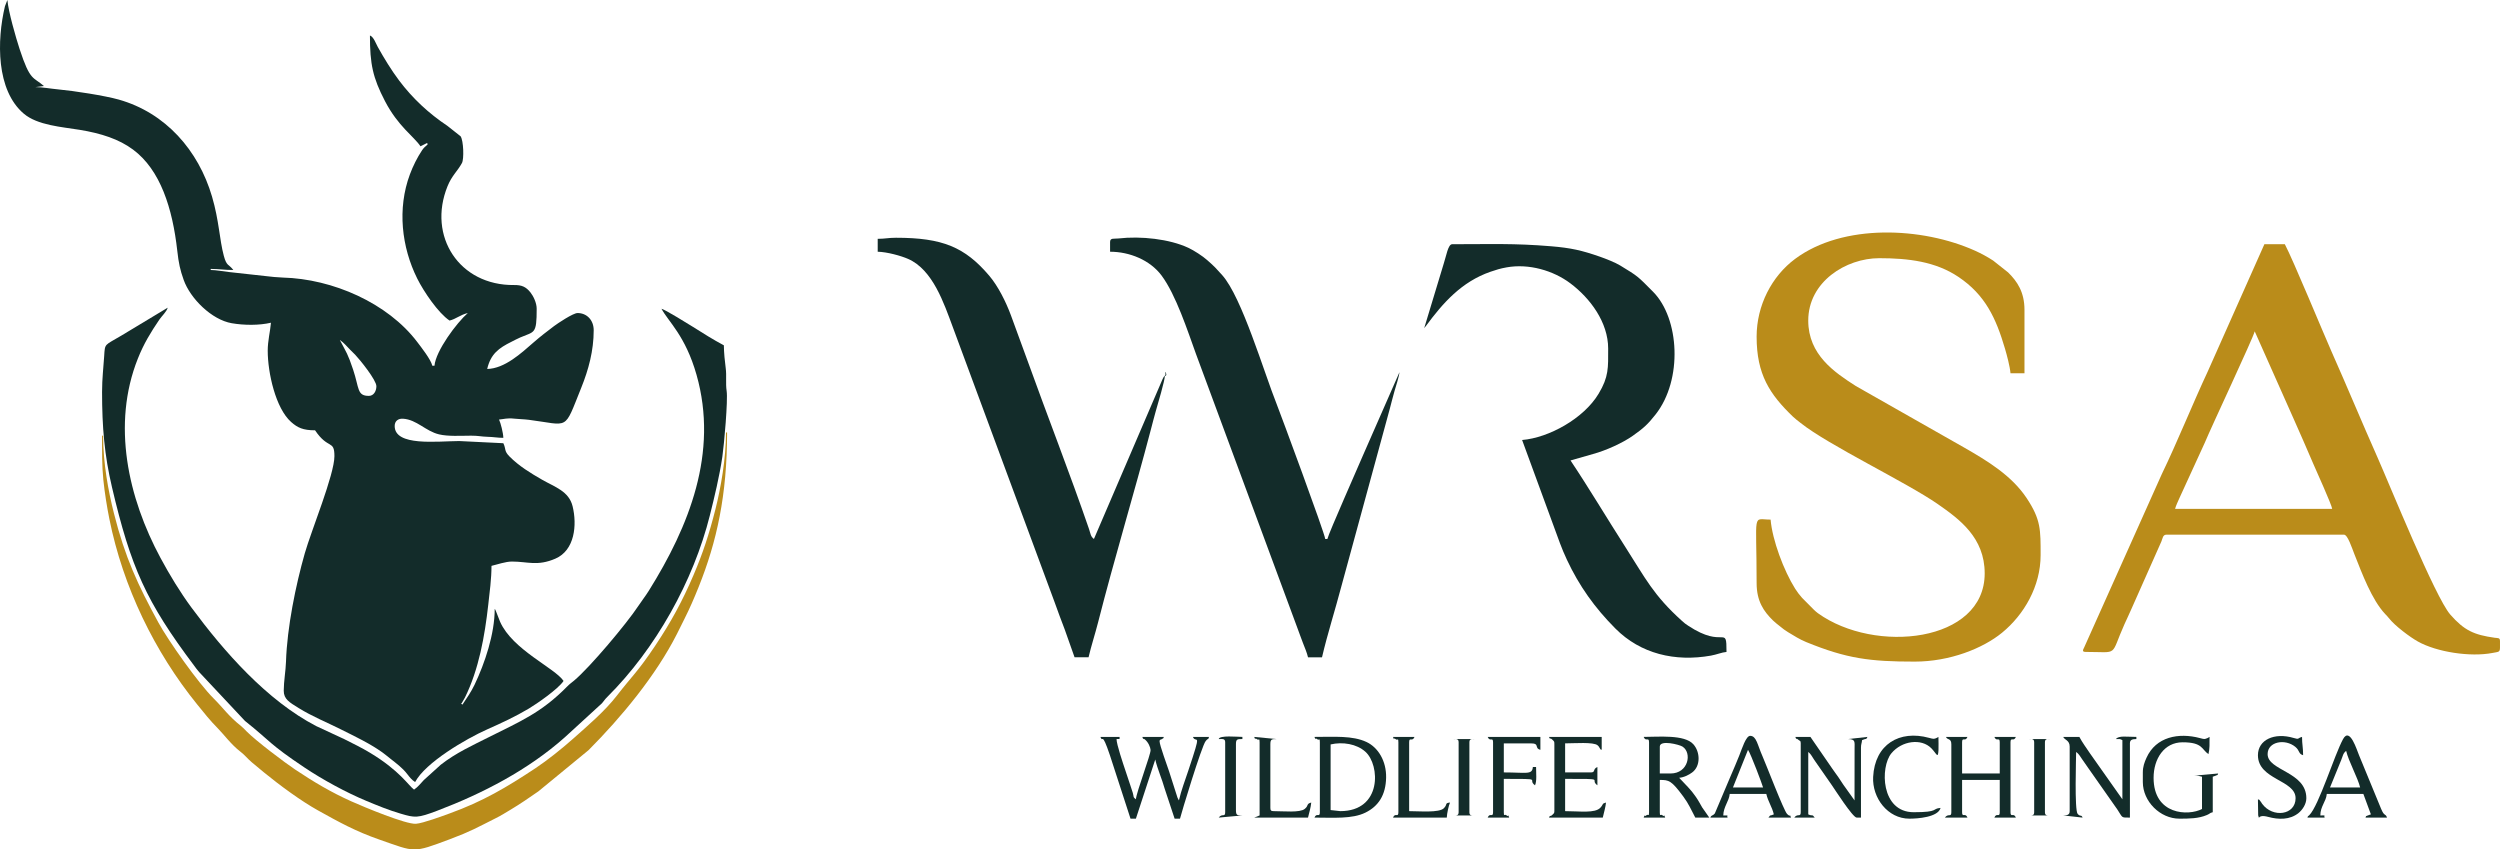<?xml version="1.0" encoding="UTF-8"?>
<!DOCTYPE svg PUBLIC "-//W3C//DTD SVG 1.1//EN" "http://www.w3.org/Graphics/SVG/1.1/DTD/svg11.dtd">
<!-- Creator: CorelDRAW -->
<svg xmlns="http://www.w3.org/2000/svg" xml:space="preserve" width="66.809mm" height="22.7mm" version="1.1" style="shape-rendering:geometricPrecision; text-rendering:geometricPrecision; image-rendering:optimizeQuality; fill-rule:evenodd; clip-rule:evenodd"
viewBox="0 0 8009.28 2721.38"
 xmlns:xlink="http://www.w3.org/1999/xlink"
 xmlns:xodm="http://www.corel.com/coreldraw/odm/2003">
 <defs>
  <style type="text/css">
   <![CDATA[
    .fil0 {fill:#132C2A}
    .fil1 {fill:#BA8C1A}
   ]]>
  </style>
 </defs>
 <g id="Layer_x0020_1">
  <g id="_1884750779744">
   <path class="fil0" d="M1477.51 2254.6c0,-1.15 1.88,-3.02 2.09,-2.51l10.02 -17.56c44.44,-90 63.49,-197.25 74.64,-297.58 4.28,-38.53 10.33,-82.5 10.33,-124.08 18.37,-4.28 45.14,-13.79 65.48,-13.79 50.85,0 81.1,15.61 139,-9.21 62.48,-26.78 70.02,-108.11 55.35,-167.91 -11.87,-48.32 -56.43,-61.39 -97.67,-85 -36.95,-21.14 -74.6,-44.18 -104.6,-74.61 -18.02,-18.28 -10.19,-22.65 -19.65,-42.39l-141.27 -6.94c-70.69,0.41 -206.83,17.8 -206.83,-48.2 0,-16.24 11.62,-24.38 26.76,-23.38 44.16,2.93 72.18,39.86 115.34,50.16 29.01,6.91 68.26,4.39 102.63,4.21 22.95,-0.11 33.02,3.1 51.6,3.55 22.08,0.52 32.81,3.37 51.78,3.37 -0.36,-15.97 -8.48,-47.52 -13.79,-58.59 15.82,-1.32 26.15,-5.45 47.74,-2.95 13.16,1.52 32.07,1.79 47.89,3.81 131.56,16.86 111.04,37.87 167.79,-102.78 23.34,-57.84 39.87,-118.64 39.87,-184.15 0,-32.72 -22.23,-55.15 -51.69,-55.15 -14.29,0 -64.16,33.38 -75.35,41.84 -23.45,17.75 -42.99,32.63 -65.2,51.98 -39.88,34.77 -92.84,84.15 -148.97,85.4 11.29,-48.47 37.38,-67.16 78.1,-87.32 10.43,-5.17 17.1,-9.05 27.73,-13.64 45.95,-19.8 52.71,-9.29 52.71,-92.05 0,-19.17 -11.02,-41.1 -20.03,-52.35 -14.43,-18.03 -27.9,-23.87 -52.22,-23.59 -175.56,2.01 -278.35,-156.23 -213.38,-316.53 14.04,-34.62 31.76,-47.73 46.24,-74.4 6.87,-12.68 5.19,-71.17 -4.32,-85.57l-42.35 -33.46c-59.68,-39.74 -111.55,-88.02 -154.64,-145.23 -24.86,-33.02 -47.86,-70.81 -68.33,-107.44 -6.04,-10.83 -13.21,-32.51 -25.19,-36.85 0,91.29 8.94,134.75 48.2,210.29 42.15,81.09 92.59,113.05 113.78,144.71l20.68 -10.35c7.5,5.36 -4.64,6.69 -15.29,22.62 -15.98,23.89 -29.47,51.2 -39.37,77.83 -40.75,109.6 -26.69,232.94 23.64,333.82 20.92,41.95 67.18,110.15 103.4,134.41 20.7,-4.83 33.78,-18.35 58.59,-24.13 -35.38,30.75 -102.88,121.31 -106.84,168.88l-6.89 0c-4.7,-20.16 -36,-59.79 -48.18,-75.89 -94.68,-125.11 -271.26,-202.47 -430.99,-206.62 -13.01,-0.35 -41.98,-2.85 -57.05,-4.99l-114.86 -12.67c-16.76,-1.61 -41.64,-6.57 -58.91,-6.57l0 -3.45c26.05,0 43.16,3.45 72.38,3.45 -14.29,-19.5 -21.12,-10.62 -30.41,-45.41 -14.05,-52.54 -14.96,-112.21 -37.74,-189.74 -43.53,-148.23 -148.79,-268.54 -299.13,-310.91 -44.31,-12.48 -143.2,-27.97 -194.81,-32.67 -23.86,-2.16 -49.12,-7.18 -72.07,-7.18l27.57 -3.45c-34.67,-30.13 -44.13,-14.63 -78.02,-118.43 -12.12,-37.14 -36.07,-120.17 -39.17,-157.29l-7.73 19.83c-26.31,109.93 -28.51,269.26 60.43,344.51 44.2,37.4 122.18,42.31 179.2,51.71 68.72,11.33 125.42,29.61 170.93,63.44 87.26,64.88 126.22,187.69 141.44,323.84 4.52,40.41 9.18,61.48 20.46,93.27 21.34,60.1 89.88,127.91 154,138.97 39.91,6.87 87.84,7.22 125.67,-1.59 -2.25,27 -10.35,58 -10.35,89.6 0,70.59 25.21,184.39 74.91,228.39 20.78,18.4 38.28,26.66 76.74,26.66 42.04,62.77 62.04,29.24 62.04,82.72 0,59.27 -74.24,238.7 -95.02,311.67 -29.01,101.91 -56.64,237.09 -60.09,346.6 -0.9,29.01 -7.18,63.19 -7.24,93.2 -0.07,27.27 18.1,37.24 47.89,55.72 42.73,26.53 89.64,45.4 135.13,68.23 43.11,21.63 91.35,44.42 130.96,72.38 9.53,6.73 17.78,13.71 27.14,21.11 19.65,15.55 39.02,29.62 54.13,49.26 8.56,11.13 14.72,18.86 25.58,26.12 33.09,-62.54 162.39,-138.34 230.97,-168.83 46.83,-20.82 90.1,-40.89 133.3,-66.61 25.69,-15.3 93.88,-62.43 111.36,-88.53 -27.97,-41.78 -163.33,-99.49 -203.33,-189.57l-11.62 -29.75c-0.4,-1.01 -1.57,-3.97 -1.99,-4.89 -3.09,-6.73 -0.96,-2.85 -3.64,-6.7 0,80.44 -31.72,174 -64.27,242.46 -11.29,23.76 -25.56,44.03 -39.12,64.28l-4.03 -2.88zm-388.89 -1165.51c12.94,8.67 22.15,20.44 33.62,31.89 5.95,5.95 9.73,9.37 15.57,15.44 15.31,15.91 68,81.33 68,100.88 0,15.9 -8.68,31.01 -24.12,31.01 -38.42,0 -30.46,-24.48 -50.4,-84.01 -17.02,-50.85 -21.02,-54.02 -42.67,-95.21zm286.06 -634.15l1.03 1.03c-0.07,-0.07 -1.37,-0.7 -1.03,-1.03z"/>
   <path class="fil1" d="M5627.72 1078.76c0,120.82 41.81,184.27 116.25,255.97 7.84,7.56 16.1,13.44 24.59,20.22 89.13,71.28 339.52,190.4 439.6,260.05 69.3,48.24 150.24,107.19 150.24,222 0,221.76 -352.03,258.81 -534.27,127.57 -6.52,-4.7 -6.88,-5.81 -12.97,-11.15l-37.79 -38.04c-7.97,-8.9 -15.88,-19.25 -22.27,-29.42 -36.44,-57.89 -73.15,-156.28 -78.57,-221.29 -59.77,0 -44.8,-30.33 -44.8,203.34 0,58.1 22.65,90.57 52.48,119.85 7.71,7.55 14.18,11.93 22.54,18.81 8.96,7.37 15.66,12.64 25.97,18.85 19.73,11.89 37.09,23.03 58.02,31.58 130.11,53.11 204.04,62.52 347.63,62.52 111.91,0 217.8,-41.95 279.67,-92.54 70.47,-57.63 123.56,-148.8 123.56,-248.67 0,-81 1.05,-113.66 -44.79,-182.68 -48,-72.28 -125.74,-119.2 -200.06,-161.83l-347.29 -197.25c-68.17,-43.77 -152.31,-99.99 -152.31,-209.58 0,-124.26 120.71,-199.9 227.46,-199.9 93.45,0 180.41,10.74 253.7,59.95 85.66,57.52 120.24,131.52 149.16,229.96 5.99,20.43 15.78,56.61 17.63,78.87l44.8 0 0 -203.34c0,-56.75 -23.28,-91.21 -52.48,-119.85l-48.08 -38.07c-17.68,-11.56 -38.65,-22.91 -58.01,-31.6 -169.02,-75.85 -422.8,-87.98 -576.55,26.52 -74.32,55.33 -123.06,148.62 -123.06,249.16z"/>
   <path class="fil1" d="M7223.48 1061.53l125.24 281.44c21.49,48.35 41.16,93.15 61.82,141.53 9,21.08 60.05,133.33 61.08,145.71l-503.19 0c2.1,-8.98 9.87,-25.56 13.83,-34.42l81.22 -177.27c21,-50.87 154.92,-335.26 160,-356.99zm785.81 992.6l0 22.05c-0.59,13.49 -4.34,11.92 -24.24,15.74 -71.05,13.65 -178.22,-2.82 -238.81,-36.68 -25.22,-14.1 -73.78,-50.11 -93.4,-75.47 -5.08,-6.56 -6.23,-7.07 -11.47,-12.67 -43.11,-46.09 -74.05,-130.02 -98.34,-191.16 -7.8,-19.62 -21.61,-63.01 -33.5,-63.01l-568.67 0c-11.82,0 -12.14,11.44 -16.3,21.6l-96.45 217.19c-7.01,16.32 -14.76,32.09 -21.6,47.33 -47.7,106.17 -15.73,89.55 -124.14,89.55 -13.43,0 -8.97,-6.7 -5.12,-14.71l248.64 -555.16c49.32,-101.91 98.46,-224.41 147.1,-328.53l181.51 -407.84 65.48 0c26.33,49.74 124.62,287.78 149.39,343.48 50.95,114.6 97.25,226.57 148.2,341.21 37.32,83.95 184.2,446.65 232.38,501.72 44.56,50.94 75.96,65.17 142.68,74.46 10.73,1.49 16.66,-0.68 16.66,10.91z"/>
   <path class="fil0" d="M326.94 1254.53c0,115.06 7.66,203.54 31.71,306.06 60.26,256.88 109.74,367.73 262.76,571.3 6.31,8.38 9.88,13.77 16.62,21.3l146.8 156.49c85.08,67.87 75.09,71.92 191.44,149.77 57.24,38.31 133.02,79.58 197.05,106.24 36.84,15.34 70.39,29.26 110.53,41.12 45.77,13.52 53.73,14.49 117.02,-9.54 146.32,-55.57 291.57,-130.91 408.99,-235.51l118.72 -108.76c7.53,-9 8.54,-11.82 17.33,-20.57 154.36,-153.57 275.62,-370.72 328.33,-581.55 14.36,-57.42 30.87,-125.8 39.94,-187.53 5.67,-38.61 18.26,-181.5 13.75,-210.81 -3.69,-24.07 0.3,-49.16 -2.94,-72.89 -2.54,-18.65 -5.96,-51.31 -5.96,-73.32 -33.91,-17.95 -66.7,-38.7 -99.27,-59.26 -15.05,-9.49 -89.1,-55.24 -100.62,-57.93 21.63,40.89 76.66,86.08 112.32,211.65 70.92,249.85 -24,485.73 -153.01,692.02 -11.28,18.04 -22.05,31.17 -33.77,48.94 -36.89,55.89 -154.47,196.03 -205.73,238.88 -9.75,8.15 -12.98,9.64 -22.27,19.09 -82.79,84.23 -151.41,112.05 -248.98,161.15 -53.12,26.73 -106.8,50.94 -155.61,89.11l-54.28 49.1c-9.84,10.29 -18.67,22.17 -31.37,30.68 -18.05,-13.24 -45.54,-60.49 -140.65,-117.83 -27.88,-16.81 -54.26,-29.48 -83.35,-44.18l-89.43 -41.54c-157.78,-82.01 -294.8,-237.89 -399.47,-379.44 -35.65,-48.22 -69.83,-104.35 -99.33,-159.16 -103.66,-192.48 -156.88,-427.39 -72.56,-638.97 19.13,-48 40.75,-83.2 68.61,-124.4 8,-11.83 23.46,-25.5 26.95,-38.53l-148.4 89.42c-54.32,32.5 -52.5,23.62 -55.09,65.54 -2.33,37.8 -6.76,71.41 -6.76,113.86zm1792.21 -268.82l-1.03 1.03c0.07,-0.07 1.38,-0.68 1.03,-1.03z"/>
   <path class="fil0" d="M4562.75 1051.19c2.76,-3.16 3,-3.4 6.14,-7.65 53.67,-72.59 113.06,-140.61 206.19,-172.93 17.84,-6.2 31.09,-10.35 51.47,-14.01 71.26,-12.83 149.39,9.9 204,50.77 63.98,47.87 121.56,125.22 121.56,209.31 0,61.54 2.29,90.04 -30.77,144.99 -47.64,79.17 -158.94,140.8 -244.94,147.96l121.14 330.36c6.47,17.54 14.06,35.41 22.45,53.37 39.17,83.81 89.24,153.92 155.33,220.33 80.94,81.33 191.43,107.03 305.72,86.76 18.79,-3.33 35.14,-10.6 50.18,-11.84 0,-90.1 -6.95,-7.14 -122.75,-84.05 -9.81,-6.51 -11.14,-7.54 -19.46,-15.01 -92.07,-82.73 -118.24,-137.94 -181.11,-235.93 -57.76,-90.02 -117.93,-191.13 -176.43,-278.5l72.37 -20.68c40.93,-11.17 94.43,-35.17 127.52,-58.6 34.66,-24.55 47.95,-36.65 72.9,-68.4 87.21,-111.05 76.4,-307.27 -8.21,-392.64 -50.28,-50.72 -47.89,-49.25 -105.33,-84.22 -15.7,-9.57 -45.47,-21.43 -64.87,-28.2 -58.85,-20.5 -93.14,-28.15 -156.12,-33.42 -119.12,-9.99 -195.82,-6.59 -317.38,-6.59 -13.33,0 -18.95,38.17 -27.15,62.46l-62.46 206.37z"/>
   <path class="fil0" d="M3556.36 775.47l0 31.01c61.75,0 127.57,26.16 164.98,76.28 45.99,61.62 83.73,178.1 110.34,251.54l325.84 880.45c6.17,16.09 10.54,29.41 16.77,45.27 5.74,14.64 12.86,31.4 16.22,45.81l44.81 0c17.36,-74.51 42.32,-152.25 62.05,-227.45l155.1 -568.67c5.15,-19.67 9.31,-36.3 15.21,-57.16 4.47,-15.79 14.59,-45.69 15.78,-60.05l-116.68 265.88c-11.76,28.46 -109.61,248.49 -114.24,268.34l-6.89 0c-1.5,-18.04 -142.94,-400.32 -155.09,-430.82 -41.72,-104.66 -111.89,-343.73 -174.93,-414.42 -8,-8.97 -14.53,-15.82 -23.13,-25.13 -5.93,-6.41 -18.14,-16.86 -25.13,-23.13 -14.31,-12.82 -41.9,-30.76 -60.52,-39.43 -60,-27.94 -151.45,-38.27 -224.08,-29.8 -13.77,1.61 -26.42,-2.84 -26.42,11.48z"/>
   <path class="fil0" d="M2811.9 765.13l0 41.36c30.25,0.67 74.65,12.98 97.57,23.07 79.15,34.78 114.66,142.11 143.16,218.71l325.83 880.46c10.86,31.33 21.9,59.25 32.63,87.99l31.52 89.11 44.81 0c8.42,-36.16 21.23,-75.41 30.29,-111.01 51.36,-201.86 116.47,-416.83 169.62,-619.64 5.15,-19.66 9.33,-36.3 15.23,-57.15 6.35,-22.48 29.17,-97.84 29.56,-115.19 -4.21,4.84 -4.58,5.18 -7.98,12.7l-219.49 511.18c-10.98,-8.06 -10.67,-17.11 -15.91,-32.34 -59.34,-172.64 -135.05,-366.94 -197.34,-540.21 -17.45,-48.54 -34.6,-95.13 -52.63,-143.83 -16.03,-43.31 -41.26,-93.78 -69.48,-126.96 -78.16,-91.88 -149.81,-121.68 -298.81,-121.68 -24.95,0 -34.51,3.44 -58.59,3.44zm923.67 437.71c3.99,-3.99 -5.83,-19.65 -1.4,-4.3 0.12,0.41 -4.58,10.29 1.4,4.3z"/>
   <path class="fil1" d="M330.4 1395.85l-3.45 0c0,48.76 -0.55,96.33 3.99,140.75 4.3,41.95 11.64,87.45 19.28,125.48 44.03,219.43 145.71,427.07 281.11,594.3 22.83,28.18 41.76,52.17 67.05,77.71 18.26,18.41 42.1,51.12 71.19,73.57 16.21,12.52 22.98,22.78 37.48,34.91 14.27,11.92 25.27,21.17 39.55,32.82 49.9,40.75 117.6,90.61 172.06,120.9 68.09,37.88 120.3,66.88 196.18,93.32 117.72,41.02 105.86,43.9 225.88,-0.8 66.15,-24.64 88.94,-38.09 148.88,-68.26 16.16,-8.14 30.46,-17.12 45.96,-26.41 33.28,-19.94 58.07,-37.32 89.31,-58.89l160.83 -132.12c104.72,-105.23 214.9,-237.94 282.91,-371.94 8.86,-17.44 15.34,-30.85 24.07,-48.3 17.67,-35.33 30.27,-64.29 45.63,-102.57 57.98,-144.49 91.09,-293.74 91.09,-494.83l-3.44 0c0,83.25 -16.98,178.86 -33.77,245.4 -20.24,80.18 -40.64,141.99 -70.59,212.04 -35.49,83.01 -72.06,150.15 -122.44,225.67 -55.66,83.46 -73.27,95.85 -122.77,159.84 -38.83,50.22 -93.64,96.64 -140.66,138.51 -34.35,30.61 -82.62,69.26 -119.81,93.88 -93.94,62.22 -168.87,106.56 -275.33,145.14 -21.88,7.92 -85.19,31.51 -107.94,33.17 -31.96,2.34 -165.76,-53.43 -206.14,-71.44 -66.18,-29.53 -122.32,-63.25 -180.55,-102.06 -32.43,-21.63 -125.85,-91.85 -156.33,-122.86 -6.45,-6.56 -10.54,-11.3 -17.55,-16.9 -41.22,-32.88 -56.09,-56.96 -87.59,-88.19 -49.16,-48.76 -145.61,-185.49 -177.13,-243.36 -65.76,-120.69 -106.66,-207.92 -142.49,-350.36 -17.99,-71.49 -34.47,-159.47 -34.47,-248.14z"/>
   <path class="fil0" d="M3621.84 2622.81l17.23 0 62.04 -189.56c7.17,30.76 22,63.73 30.29,93.78l31.74 95.77 17.24 0c3.46,-14.87 69.14,-232.45 82.28,-248.6 10.65,-13.08 5.78,0.49 10.78,-13.34l-51.69 0c9.79,24.28 30.67,-28.12 -15.09,109 -10.68,32.03 -22.07,61.56 -29.72,94.36l-2.51 -4.39c-0.31,-0.67 -1.81,-3.73 -2.21,-4.69l-26.71 -83.58c-5,-15.75 -30.62,-84.29 -30.62,-96.91 0,-5.89 7.11,-6.23 7.34,-6.45 5.54,-5.39 3,1.25 6.45,-7.34l-68.93 0c6.17,15.29 -1.15,0.34 8.67,8.58 10.54,8.86 17.07,24.44 17.73,33.27 1.02,13.63 -45.06,134 -47.08,158.05 -10,-7.32 -6.02,-7.36 -10.01,-21 -2.61,-8.92 -4.71,-14.53 -7.66,-23.37 -5.18,-15.54 -11.14,-33.58 -16.36,-49.12 -6.46,-19.22 -27.99,-82.68 -27.99,-99.51 18.03,-1.55 6.22,3.28 10.33,-6.91l-62.04 0c9.15,22.67 2.78,-23.69 30.59,59.02l65.91 202.92z"/>
   <path class="fil0" d="M4293.91 2598.68l-31.01 -3.44 0 -210.24c38.72,-9.03 83.14,-1.75 111.21,23.21 47.89,42.58 53.73,190.47 -80.2,190.47zm-65.48 -220.57l0 224.02c0,18.68 -10.26,-0.02 -17.24,17.23 61.27,0 120.81,4.98 163.26,-15.96 41.52,-20.46 65.07,-55.93 66.25,-111.98 1.11,-52.71 -25.09,-96.6 -63.02,-114.36 -44.73,-20.94 -102.99,-16.2 -166.48,-16.2 6.87,17.01 -1.73,-1.22 9.47,7.77 5.15,4.14 7.77,-6.08 7.77,9.47z"/>
   <path class="fil0" d="M5352.01 2478.05l-34.47 0 0 -86.16c0,-22.68 62.89,-6.19 72.5,-0.13 31.47,19.82 19.47,86.29 -38.04,86.29zm-68.93 -99.95l0 224.02c0,15.51 -2.6,5.35 -7.77,9.47 -11.19,8.92 -2.61,-9.22 -9.47,7.76l68.93 0c-6.87,-17.01 1.73,1.22 -9.47,-7.76 -5.14,-4.14 -7.76,6.08 -7.76,-9.47l0 -103.4c29.42,0 37.01,1.55 74.88,52.64 17.77,23.96 25.07,41.93 38.85,67.99l44.8 0 -22.67 -32.46c-8.1,-13.92 -11.64,-21.35 -20.72,-34.43 -8.46,-12.18 -14.78,-20.09 -24.6,-30.53l-28.52 -30.09c16.34,-1.35 31.57,-9.67 41.58,-17.02 27.51,-20.21 26.28,-65.37 3.86,-90.44 -28.42,-31.8 -112.23,-23.51 -159.17,-23.51 6.97,17.25 17.24,-1.43 17.24,17.24z"/>
   <path class="fil0" d="M6251.54 2385l0 217.13c0,17.48 -9.93,2.55 -20.68,17.23l72.38 0c-6.97,-17.24 -17.24,1.44 -17.24,-17.23l0 -103.4 120.63 0 0 103.4c0,18.68 -10.26,-0.02 -17.23,17.23l68.93 0c-6.95,-17.24 -17.23,1.44 -17.23,-17.23l0 -224.02c0,-18.68 10.26,0.02 17.23,-17.24l-68.93 0c6.97,17.25 17.23,-1.43 17.23,17.24l0 99.95 -120.63 0 0 -99.95c0,-18.68 10.27,0.02 17.24,-17.24l-68.93 0c4.46,11.07 17.23,2.99 17.23,24.13z"/>
   <path class="fil0" d="M6630.67 2391.89l0 206.79c0,12.28 -8.18,13.51 -20.68,13.79l62.04 6.89c-4.39,-10.84 -6.38,-1.52 -15.76,-11.8 -10.57,-11.57 -4.92,-179.72 -4.92,-198.44 9.37,6.28 13.25,15.26 20.15,24.65 7.03,9.54 11.6,16.36 18.4,26.41l93.8 133.67c17.86,27.17 11.02,25.51 39.97,25.51l0 -237.81c0,-12.28 8.18,-13.5 20.68,-13.77l0 -6.91c-29.73,0 -56.72,-5.06 -65.48,6.91 14,0 11.1,-1.16 20.68,3.44l0 189.56 -104.08 -147.52c-11.66,-17.54 -24.2,-34.27 -33.78,-52.39l-51.69 0c4,9.93 20.68,10.37 20.68,31.03z"/>
   <path class="fil0" d="M5769.03 2381.55l0 220.58c0,17.48 -9.91,2.55 -20.68,17.23l65.49 0c-9.25,-12.62 -5.66,-3.13 -20.68,-10.33l0 -199.9c8.33,6.1 12.54,15.79 19.27,25.53l56.57 81.29c7.47,10.53 66.64,103.41 79.25,103.41l13.79 0 0 -224.02c0,-11.88 2.55,-13.34 3.44,-24.12 13.34,-6.4 13.26,-0.5 17.24,-10.35l-62.04 6.91c23.26,0.52 21.16,7.23 20.86,30.83l-0.18 165.62 -35.87 -50.3c-6.47,-9.33 -10.35,-15.86 -16.47,-24.88 -6.85,-10.07 -11.6,-15.44 -18.67,-26.15l-70.3 -102.03 -48.25 0c6.57,16.28 -1.4,-0.66 8.7,8.52 5.66,5.14 8.52,2.54 8.52,12.16z"/>
   <path class="fil0" d="M6865.03 2474.61l0 31.01c0,61.84 55.35,117.19 117.19,117.19 30.53,0 61.39,-0.19 88.21,-11.74 12.23,-5.26 6.67,-5.75 18.63,-8.94l0 -113.73c1.83,-0.88 9.23,-3.07 10.17,-3.63 7.95,-4.75 3.22,2.83 7.07,-6.71l-75.83 6.89c13.61,0 13.99,1.09 24.12,3.45l0 103.39c-43.22,22.87 -155.09,19.84 -155.09,-99.95 0,-60.26 33.34,-113.73 93.05,-113.73 65,0 60.26,22.87 82.72,37.91 4.38,-18.79 3.45,-32.07 3.45,-55.15 -0.82,0.3 -1.87,0.3 -2.22,1.34l-4.57 2.51c-9.69,3.93 -9.64,3.72 -24.23,-0.16 -68.06,-18.03 -140.74,-4.06 -170.95,63.18 -6.39,14.22 -11.72,28.12 -11.72,46.87z"/>
   <path class="fil0" d="M7516.43 2405.68c7.65,32.86 37.88,87.49 44.8,117.19l-96.51 0 35.96 -88.13c5.06,-12.91 6.07,-21.97 15.74,-29.06zm-124.08 213.68l55.15 0c-3.69,-9.12 7.09,-6.43 -13.8,-6.89 0,-29.25 18.64,-44.28 20.68,-68.92l117.19 0 24.13 65.48c-1.83,0.88 -9.23,3.07 -10.17,3.62 -7.96,4.76 -3.21,-2.83 -7.06,6.71l68.92 0c-5.39,-14.93 -8.26,-1.75 -19.31,-28.93l-70.38 -170.88c-6.43,-14.52 -29.16,-92.29 -51.27,-51.44 -28.35,52.36 -77.19,212.3 -108.01,243.53 -5.33,5.42 -3.02,-0.66 -6.05,7.72z"/>
   <path class="fil0" d="M5600.15 2402.23c9.12,13.14 46.47,112.93 48.25,120.64l-96.51 0 48.25 -120.64zm-120.63 217.13l55.15 0c-3.68,-9.12 7.09,-6.43 -13.79,-6.89 0.62,-28.15 18.75,-45.78 20.68,-68.92l117.19 0c5.78,24.83 18.53,41.49 24.12,65.48 -13.49,6.46 -8.9,-1.04 -17.23,10.33l72.37 0c-6.4,-15.85 1.26,1.88 -12.58,-11.54 -10.55,-10.23 -68.49,-161.95 -79.3,-186.08 -15.49,-34.54 -18.77,-64.3 -39.09,-64.3 -13.46,0 -26.42,41.66 -34.47,62.04 -8.96,22.72 -18.51,44.74 -28.53,67.96l-50.19 118.68c-8.5,9.65 -10.51,3.8 -14.33,13.25z"/>
   <path class="fil0" d="M4979.77 2385l0 210.24c0,10.09 -0.35,9.22 -5.91,14.76 -8.6,8.57 -7.22,-0.79 -11.32,9.36l172.33 0c3.03,-13.04 9.27,-35.4 10.33,-48.25 -14.04,3.75 -7.22,4.94 -17.96,16.52 -17.33,18.68 -66.67,11.05 -113.01,11.05l0 -103.39c136.77,0 75.2,0.02 103.4,20.67l0 -58.59c-15.62,6.31 -5.24,17.24 -20.68,17.24l-82.72 0 0 -93.06c29.19,0 91.16,-5.05 104.06,6.25 5.21,4.56 5.02,6.58 6.02,7.76 5.37,6.28 -1.91,3.05 7.11,6.68l0 -41.36 -168.88 0c4.41,10.95 2.05,0.13 11.32,9.36 5.56,5.55 5.91,4.68 5.91,14.77z"/>
   <path class="fil0" d="M7233.81 2419.47c0,79.06 120.63,78.85 120.63,137.85 0,54.14 -73.25,64.22 -107.27,17.67 -3.82,-5.23 -1.86,-4.06 -5.57,-8.21 -5.3,-5.89 0.6,-2.97 -7.78,-6.01l0.76 51.26c6.26,19.83 -6.56,-5.41 32.25,5.14 32.66,8.88 69.26,9.97 97.08,-12.48 11.96,-9.64 25.01,-28.1 25.01,-47.38 0,-85.54 -124.07,-87.67 -124.07,-141.31 0,-40.21 56.02,-50.3 88.77,-23.29 14.88,12.26 9.57,22.63 24.96,26.75 0,-24.96 -3.45,-34.53 -3.45,-58.6 -16.14,4.32 -7.43,9.23 -27.05,3.37 -61.37,-18.34 -114.26,5.85 -114.26,55.23z"/>
   <path class="fil0" d="M6117.13 2622.81c25.82,0 91.9,-4.3 99.96,-34.47 -29.38,2.45 -3.19,13.79 -86.17,13.79 -105.46,0 -107.82,-144.59 -71.47,-188.66 33.29,-40.38 96,-48.94 128.09,-16.15 16.9,17.25 21.24,35.52 22.86,5.57 0.68,-12.7 -0.22,-28.9 -0.22,-42.03l-4.48 2.66c-9.46,4.27 -9.65,4.72 -25.77,0.29 -93.94,-25.76 -173.57,20.22 -178.88,125.31 -3.4,67.24 46.83,133.68 116.08,133.68z"/>
   <path class="fil0" d="M4783.32 2378.11l0 224.02c0,18.68 -10.26,-0.02 -17.23,17.23l68.93 0c-6.87,-17.01 1.73,1.22 -9.47,-7.76 -5.15,-4.14 -7.77,6.08 -7.77,-9.47l0 -106.84c132.3,0 72.03,0.22 99.96,20.67 6.27,-13.08 3.44,-39.9 3.44,-58.59l-10.33 0c-2.16,25.89 -20.31,17.24 -93.06,17.24l0 -93.06 86.16 0c30.63,0 9.99,15.07 31.03,20.68l0 -41.36 -168.88 0c6.95,17.25 17.23,-1.43 17.23,17.24z"/>
   <path class="fil0" d="M4480.03 2378.11l0 224.02c0,18.68 -10.26,-0.02 -17.24,17.23l172.33 0c0.28,-12.44 6.28,-39.8 10.33,-48.25 -18.1,1.99 -6.76,5 -19.7,18.21 -14.97,15.29 -79.21,9.36 -111.26,9.36l0 -220.57c0,-18.68 10.26,0.02 17.23,-17.24l-68.93 0c6.87,17.01 -1.73,-1.22 9.47,7.77 5.15,4.14 7.77,-6.08 7.77,9.47z"/>
   <path class="fil0" d="M4035.42 2378.11l0 234.36 -17.23 6.89 172.32 0c3.36,-14.39 9.04,-32.54 10.35,-48.25 -16.89,4.52 -7.22,9.41 -20.9,20.48 -15.67,12.68 -67.18,7.1 -99.73,7.1 -7.95,0 -10.35,-2.4 -10.35,-10.33l0 -203.34c0,-16.99 3.75,-17.23 20.68,-17.23l-72.37 -6.91c6.86,17.01 -1.73,-1.22 9.47,7.77 5.14,4.14 7.76,-6.08 7.76,9.47z"/>
   <path class="fil0" d="M3904.46 2367.77c11.98,0 20.68,-2.11 20.68,10.33l0 224.02c0,17.48 -9.94,2.55 -20.68,17.23l75.81 -6.89c-16.92,0 -20.68,-0.24 -20.68,-17.23l0 -210.24c0,-16.99 3.76,-17.23 20.68,-17.23l0 -6.91c-15.97,0 -73.62,-5.95 -75.81,6.91z"/>
   <path class="fil0" d="M6496.26 2367.77c11.98,0 20.67,-2.11 20.67,10.33l0 224.02c0,12.44 -8.69,10.33 -20.67,10.33l75.81 0c-11.98,0 -20.67,2.11 -20.67,-10.33l0 -224.02c0,-12.44 8.69,-10.33 20.67,-10.33l-75.81 0z"/>
   <path class="fil0" d="M4652.36 2367.77c11.98,0 20.68,-2.11 20.68,10.33l0 224.02c0,12.44 -8.7,10.33 -20.68,10.33l75.81 0c-11.98,0 -20.68,2.11 -20.68,-10.33l0 -224.02c0,-12.44 8.7,-10.33 20.68,-10.33l-75.81 0z"/>
  </g>
 </g>
</svg>
